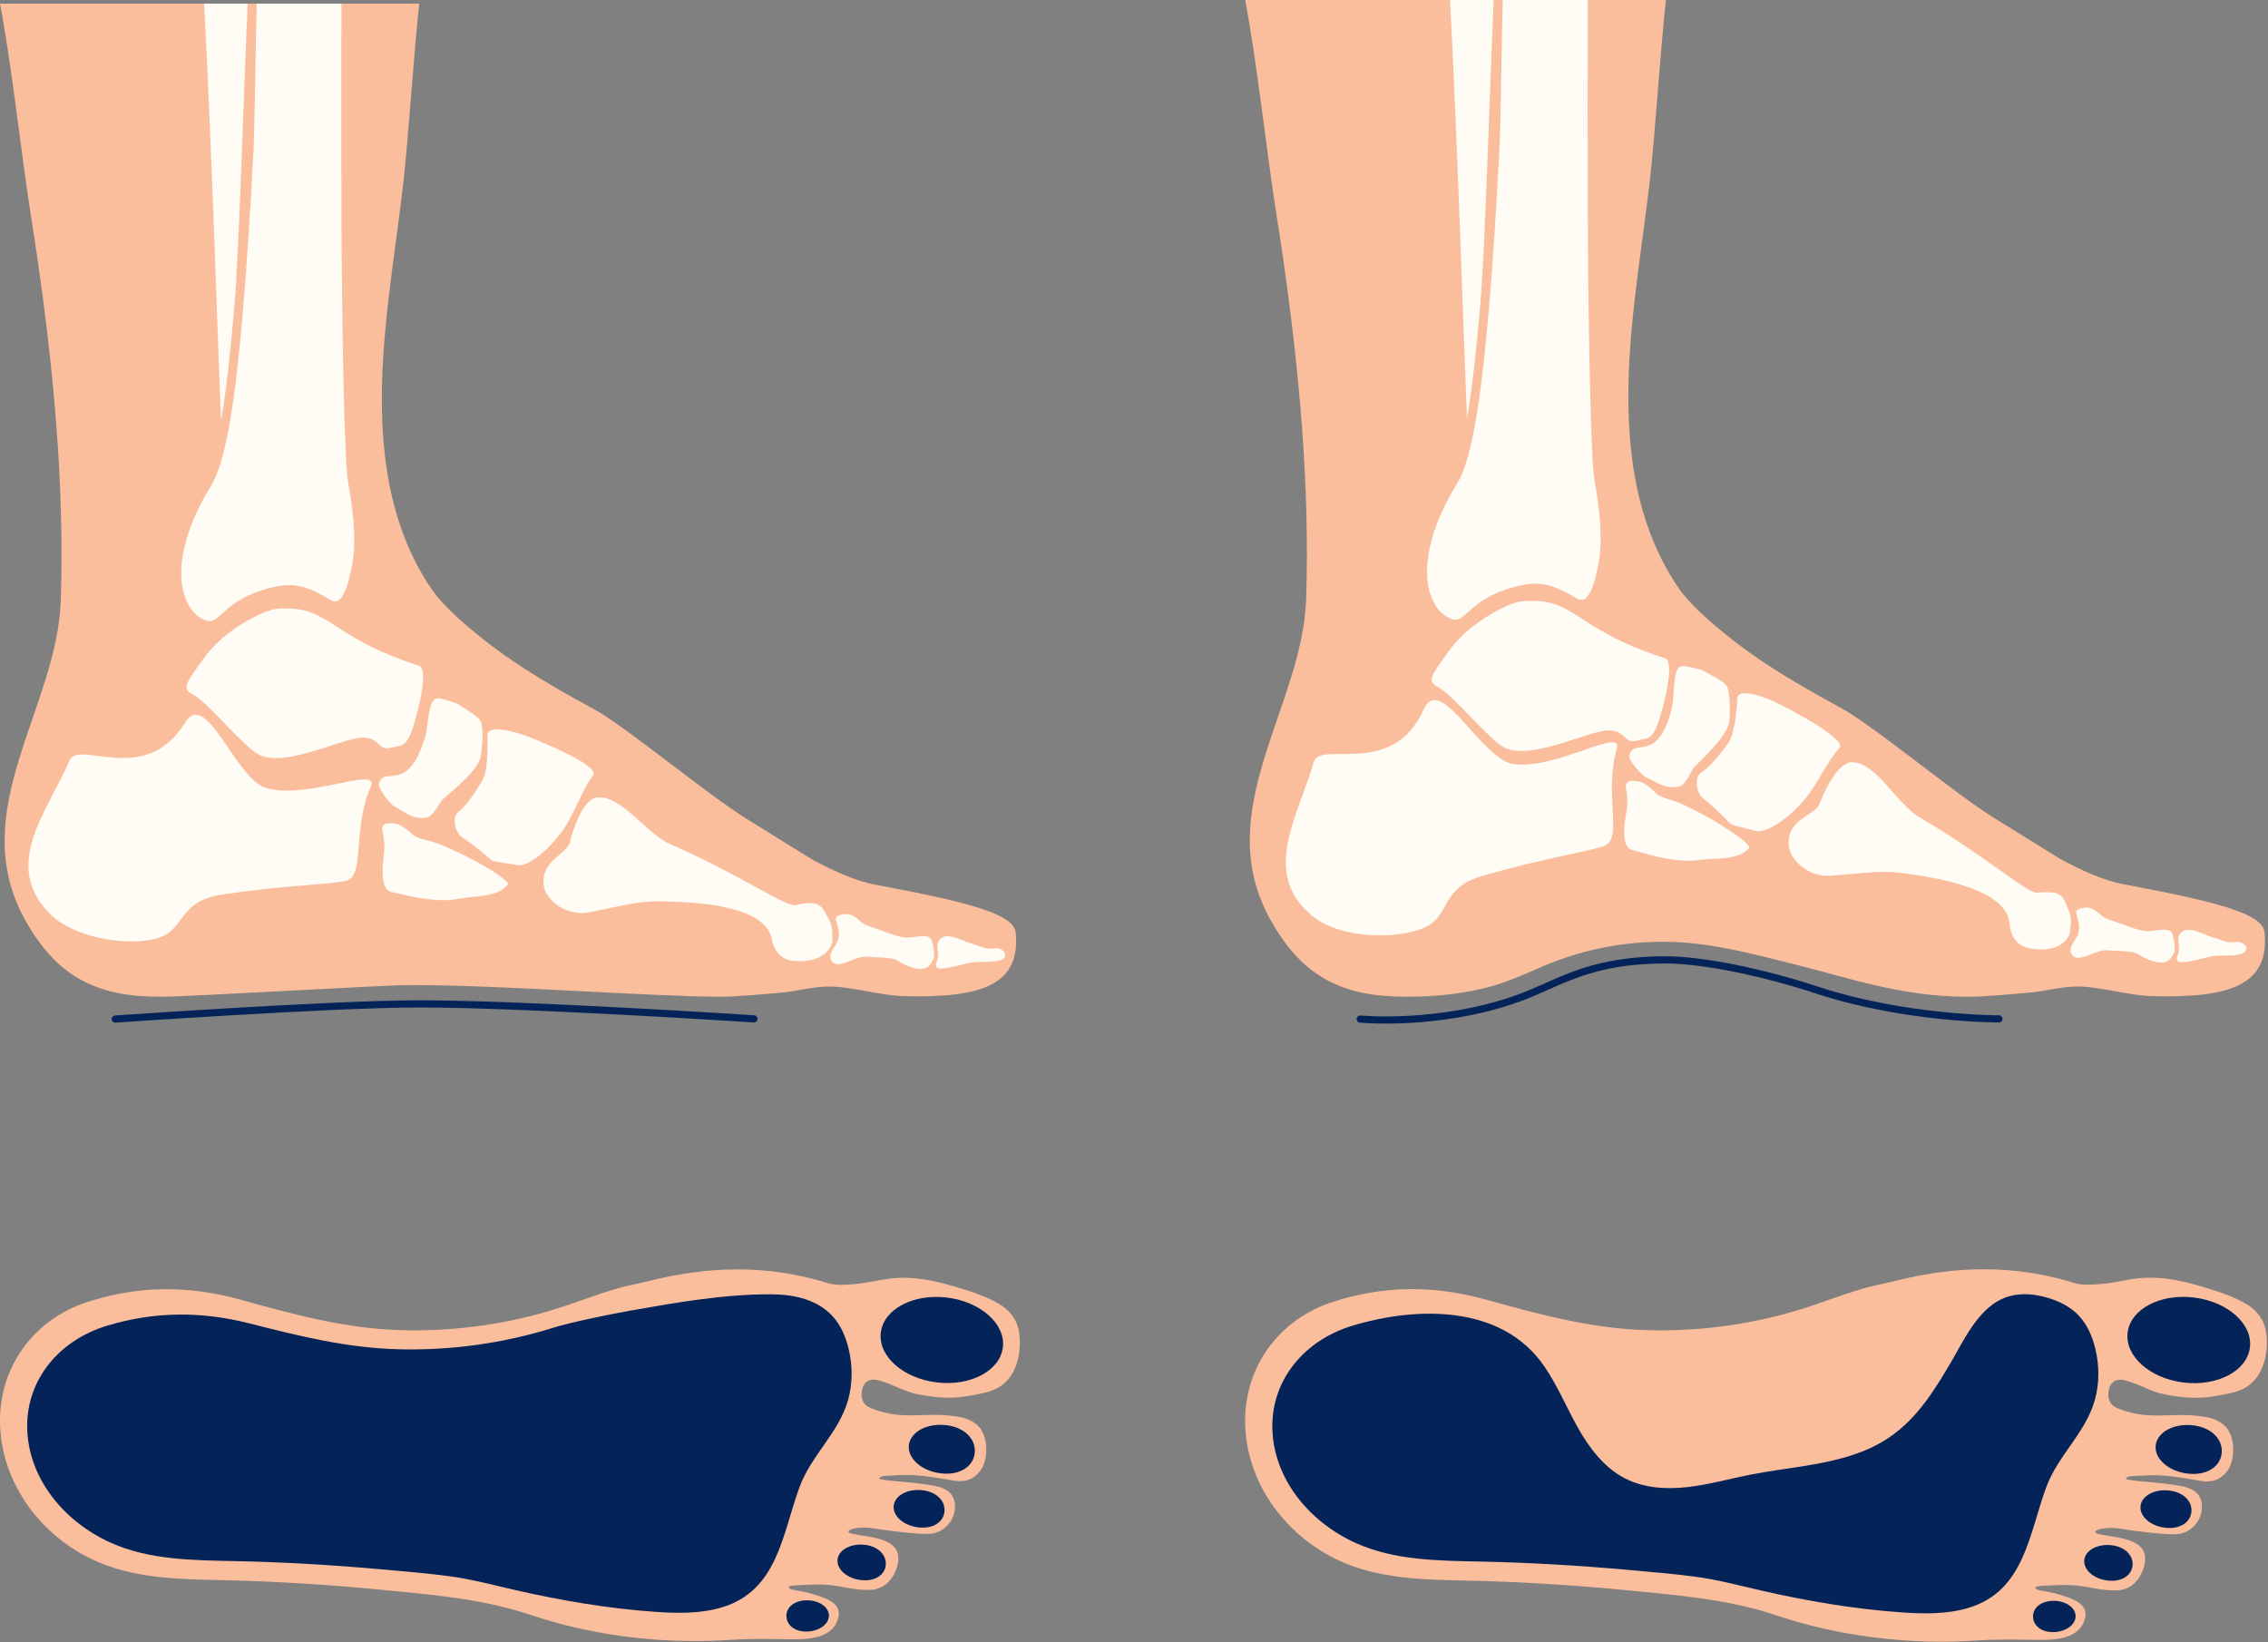 <svg width="1620" height="1173" viewBox="0 0 1620 1173" fill="none" xmlns="http://www.w3.org/2000/svg">
<rect x="0" y="0" width="1620" height="1173" fill="#808080" stroke="none"/>
<g clip-path="url(#clip0_782_901)">
<path d="M1617.5 665.89C1616.21 652.99 1585.73 644.46 1517.29 631.71C1501.13 628.7 1484.8 620.62 1471.81 613.67C1471.81 613.67 1450.86 600.77 1424.03 584.04C1397.19 567.31 1349.36 527.36 1320.1 508.65C1312.96 504.08 1271.44 483.61 1237.89 457.33C1221.32 444.35 1206.71 431.21 1199.2 420.34C1180.42 393.14 1170.2 361.34 1165.93 328.76C1164.7 319.42 1163.92 310.05 1163.5 300.69C1161.7 261.06 1166.42 221.31 1171.65 181.83C1173.96 164.41 1176.37 147.04 1178.37 129.75C1182.14 97.12 1186.07 34.93 1189.93 -0.01H889.391C897.421 41.2 904.961 110.4 911.451 151.34C913.151 162.07 914.791 172.78 916.331 183.47C922.261 224.37 926.991 264.93 929.971 304.82C933.111 346.83 934.311 388.11 932.931 428.33C930.311 504.83 864.321 578.62 907.111 656.35C923.621 686.34 945.861 707.78 988.191 711.31C993.301 711.73 998.701 711.95 1004.43 711.95C1026.23 711.95 1048.16 709.78 1069.07 703.39C1083.14 699.08 1097.82 691.62 1111.53 686.47C1138.11 676.48 1166.68 671.88 1195.05 672.84C1224.19 673.82 1252.75 681.61 1280.9 688.59C1320.24 698.33 1357.85 711.96 1404.9 711.96C1419.62 711.96 1434.05 710.26 1448.7 709.12C1460.71 708.19 1472.76 704.44 1484.8 704.67C1501.5 704.99 1520.43 711.11 1537.12 711.55C1591.9 712.98 1621.35 704.17 1617.52 665.89H1617.5Z" fill="#FABE9D"/>
<path d="M1035.72 0C1041.16 102.27 1045.58 246.25 1047.86 298.97C1051.34 278.76 1054.45 251.93 1057.36 217.4C1060.79 176.83 1063.96 67.8 1066.91 0H1035.71L1035.72 0Z" fill="#FFFBF5"/>
<path d="M1477.43 649.82C1473.58 640.59 1473.6 635.77 1455.07 637.68C1448.25 638.39 1417.39 610.85 1371.4 584.03C1354.59 574.23 1340.49 544.69 1322.86 544.43C1311.89 544.27 1301.7 568.67 1299.87 573.81C1296.68 582.75 1277.51 584.03 1277.51 602.55C1277.51 613.58 1291.56 626.82 1307.53 625.54C1336.57 623.22 1344.04 621.77 1358.63 623.62C1383.9 626.84 1433.59 635.15 1435.37 659.65C1436.55 675.99 1449.33 677.27 1449.33 677.27C1472.32 681.74 1478.71 668.97 1478.71 664.5C1478.71 660.73 1480.63 657.47 1477.43 649.81V649.82Z" fill="#FFFBF5"/>
<path d="M1551.87 667.71C1550.4 661.59 1541.1 665.03 1533.76 665.16C1527.96 665.28 1513.9 659.13 1506.28 656.87C1498.6 654.6 1496.25 644.85 1484.62 649.45C1480.34 651.14 1486 657.01 1485.03 664.15C1483.92 672.28 1476.26 675.83 1479.88 681.81C1484.12 688.8 1496.99 678.07 1504.64 678.77C1512.26 679.49 1523.39 679 1527.26 681.64C1531.16 684.26 1544.6 691.29 1549.92 685.15C1551.48 683.35 1553.31 680.46 1553.33 679.14C1553.47 672.09 1552.79 671.49 1551.88 667.72L1551.87 667.71Z" fill="#FFFBF5"/>
<path d="M1582.13 670.04C1574.3 668.04 1561.93 659.63 1556.97 667.35C1555.02 670.39 1556.43 673.49 1556.38 677C1556.28 683.9 1554.1 681.89 1555.1 686.06C1556.01 689.84 1574.43 683.97 1580.49 682.97C1587.34 681.88 1600.81 683.9 1603.93 679.38C1606.25 676.01 1601.47 671.87 1595.79 672.92C1590.43 673.9 1588.33 671.63 1582.14 670.05L1582.13 670.04Z" fill="#FFFBF5"/>
<path d="M1080.78 545.71C1058.16 542.41 1028.89 480.04 1016.91 506.75C994.55 556.57 943.04 528.28 938.35 544.43C926.85 584.03 900.67 623.63 937.05 654.01C958.96 672.31 1005.26 671.14 1021.6 660.29C1035.44 651.1 1030.73 633.71 1059.07 625.55C1101.23 613.41 1128.21 609.67 1145.3 604.47C1160.01 599.99 1145.3 568.06 1154.88 534.85C1159.55 518.65 1111.45 550.18 1080.79 545.71H1080.78Z" fill="#FFFBF5"/>
<path d="M1027.84 491.19C1019.51 486.74 1020.11 485.03 1036.71 462.67C1050.02 444.75 1077.69 430.23 1087.17 429.46C1126.13 426.27 1122.3 448.62 1189.56 470.34C1193.08 471.48 1193.84 482.48 1187.45 506.11C1181.02 529.91 1178.51 526.55 1168.93 529.1C1159.35 531.65 1161.27 519.52 1145.3 522.07C1129.33 524.62 1092.97 542.64 1075.04 534.21C1064.18 529.1 1038 496.62 1027.84 491.19Z" fill="#FFFBF5"/>
<path d="M1203.07 475.8C1201.06 475.47 1199.05 476.44 1198.12 478.25C1195.02 484.28 1195.97 497.57 1194.48 504.2C1184.9 546.99 1166.38 525.92 1163.82 539.97C1163.24 543.15 1172.46 553.77 1175.96 555.3C1183.14 558.44 1189.62 564.18 1199.59 561.69C1204.7 560.41 1208.32 549.77 1209.81 548.28C1218.11 539.98 1234.72 524.65 1235.36 514.43C1236 504.21 1235.36 495.91 1234.08 491.44C1232.8 486.97 1221.31 481.86 1216.83 479.3C1214.22 477.81 1206.8 476.44 1203.07 475.82V475.8Z" fill="#FFFBF5"/>
<path d="M1241.1 497.81C1243.02 492.7 1255.15 495.89 1265.37 500.36C1275.59 504.83 1319.66 527.82 1313.91 534.21C1304.4 544.78 1297.74 561.11 1288.36 571.89C1275.59 586.58 1260.68 595.25 1254.51 593.61C1225.77 585.95 1245.57 594.25 1216.19 569.98C1211.73 566.3 1209.8 554.65 1215.55 551.46C1221.3 548.27 1229.6 537.41 1234.71 530.38C1239.82 523.35 1241.1 497.81 1241.1 497.81Z" fill="#FFFBF5"/>
<path d="M1165.08 557.85C1162.85 557.85 1161.09 559.79 1161.35 562C1161.93 566.95 1163.36 571.59 1161.26 582.76C1159.34 592.98 1159.34 605.75 1165.73 607.03C1169.68 607.82 1195.33 617.15 1213.47 614.31C1223.85 612.69 1241.97 614.9 1249.49 605.7C1251.53 603.21 1225.99 585.27 1200.22 573.81C1194.68 571.35 1185.8 569.88 1182.66 566.51C1178.72 562.29 1174.03 557.84 1167.64 557.84H1165.07L1165.08 557.85Z" fill="#FFFBF5"/>
<path d="M1134.12 143.96C1134.03 121.83 1134 38.79 1134.12 0H1073.4C1072.66 23.84 1071.91 89.75 1071.15 104.41C1068.81 149.2 1066.34 186.92 1063.72 217.94C1059.39 269.2 1054.72 303.28 1048.89 324.68C1046.39 333.85 1043.68 340.69 1040.7 345.55C1021.32 377.17 1014.68 406.73 1022.48 426.66C1025.67 434.84 1031.18 440.56 1037.57 442.37C1041.45 443.46 1043.46 441.9 1048.7 437.2C1049.06 436.87 1049.44 436.54 1049.83 436.19C1050.22 435.85 1050.62 435.49 1051.04 435.12C1056.88 430.04 1065.59 423.48 1081.23 419.36C1095.01 415.73 1104.88 414.44 1125.54 427.07C1128.94 429.15 1130.71 428.41 1131.3 428.17C1133.64 427.19 1137.04 423.45 1139.92 411.18C1140.04 410.66 1140.18 410.13 1140.31 409.57C1142.57 400.2 1146.37 384.51 1138.93 343.18C1136.5 329.66 1134.51 247.74 1134.09 143.97L1134.12 143.96Z" fill="#FFFBF5"/>
<path d="M725.47 666.06C724.18 653.21 693.81 644.7 625.63 632.01C609.52 629.01 593.26 620.96 580.32 614.04C580.32 614.04 559.45 601.19 532.71 584.52C505.97 567.85 458.31 528.05 429.16 509.4C422.04 504.85 380.68 484.46 347.25 458.27C330.74 445.34 316.18 432.25 308.7 421.42C289.98 394.32 279.81 362.64 275.55 330.18C274.33 320.87 273.55 311.54 273.13 302.21C271.34 262.72 276.04 223.12 281.25 183.78C283.55 166.42 285.95 149.12 287.94 131.89C291.69 99.38 295.61 37.42 299.46 2.6H0C8 43.66 15.51 112.6 21.98 153.39C23.67 164.08 25.31 174.75 26.84 185.41C32.74 226.16 37.46 266.58 40.43 306.32C43.55 348.18 44.76 389.31 43.38 429.38C40.77 505.6 -24.98 579.12 17.66 656.56C34.11 686.44 56.27 707.81 98.45 711.32C103.54 711.74 108.93 711.95 114.63 711.95C136.35 711.95 269.97 703.78 291.75 703.65C353.3 703.28 466.76 711.95 513.63 711.95C528.3 711.95 542.67 710.26 557.27 709.12C569.23 708.19 581.24 704.46 593.24 704.69C609.88 705.01 628.74 711.11 645.37 711.54C699.95 712.97 729.29 704.19 725.48 666.05L725.47 666.06Z" fill="#FABE9D"/>
<path d="M145.81 2.6C151.23 104.5 155.64 247.95 157.91 300.47C161.38 280.33 164.48 253.6 167.38 219.2C170.8 178.77 173.95 70.15 176.89 2.6H145.81Z" fill="#FFFBF5"/>
<path d="M591.67 655.94C586.79 647.25 586.24 642.48 568.14 646.53C561.47 648.02 527.73 624.36 479.11 603.16C461.34 595.41 443.95 567.83 426.47 569.62C415.6 570.73 408.35 596.07 407.13 601.37C405.01 610.59 386.2 614.08 388.35 632.41C389.63 643.32 405.08 654.79 420.73 651.67C449.19 646 456.42 643.69 471.07 643.84C496.45 644.09 546.59 646.53 551.19 670.58C554.26 686.61 567.05 686.39 567.05 686.39C590.32 688.14 595.16 674.76 594.64 670.33C594.2 666.6 595.72 663.15 591.67 655.94Z" fill="#FFFBF5"/>
<path d="M665.71 672.3C664.24 666.2 654.98 669.63 647.66 669.76C641.88 669.88 627.87 663.75 620.28 661.5C612.63 659.24 610.29 649.52 598.7 654.11C594.43 655.8 600.08 661.64 599.11 668.76C598 676.86 590.37 680.39 593.98 686.35C598.21 693.32 611.02 682.62 618.65 683.32C626.24 684.04 637.33 683.55 641.18 686.18C645.07 688.79 658.45 695.8 663.76 689.68C665.31 687.89 667.14 685.01 667.16 683.7C667.3 676.67 666.62 676.08 665.71 672.32V672.3Z" fill="#FFFBF5"/>
<path d="M695.701 674.6C687.901 672.6 675.571 664.22 670.631 671.92C668.691 674.95 670.09 678.04 670.04 681.53C669.94 688.41 667.771 686.4 668.771 690.55C669.681 694.31 688.031 688.47 694.071 687.47C700.901 686.39 714.31 688.4 717.42 683.89C719.73 680.54 714.971 676.41 709.311 677.45C703.971 678.43 701.871 676.17 695.711 674.59L695.701 674.6Z" fill="#FFFBF5"/>
<path d="M190.24 562.96C168.32 556.76 147.51 491.35 132.2 516.18C103.65 562.49 56.43 527.86 49.7 543.21C33.2 580.84 2.19 616.56 34.18 651.29C53.45 672.21 99.34 677.06 116.89 668.47C131.76 661.19 129.36 643.4 158.42 639.02C201.64 632.51 228.78 632.31 246.34 629.39C261.45 626.88 251.07 593.43 264.84 561.86C271.56 546.46 219.94 571.36 190.24 562.97V562.96Z" fill="#FFFBF5"/>
<path d="M138.41 496.43C130.11 492 130.71 490.29 147.25 468.02C160.51 450.16 188.08 435.7 197.52 434.93C236.34 431.75 232.52 454.02 299.53 475.66C303.03 476.79 303.79 487.75 297.43 511.3C291.02 535.01 288.52 531.66 278.97 534.21C269.42 536.76 271.33 524.66 255.42 527.21C239.51 529.76 203.28 547.71 185.42 539.3C174.6 534.21 148.51 501.85 138.39 496.44L138.41 496.43Z" fill="#FFFBF5"/>
<path d="M314.25 498.87C312.28 498.4 310.21 499.22 309.15 500.95C305.64 506.72 305.64 520 303.69 526.48C291.13 568.33 274.22 546.06 270.68 559.85C269.88 562.97 278.28 574.18 281.65 575.95C288.57 579.58 294.59 585.75 304.68 583.98C309.85 583.07 314.2 572.75 315.79 571.38C324.63 563.72 342.23 549.66 343.59 539.55C344.95 529.44 344.91 521.14 343.95 516.61C343 512.08 331.94 506.18 327.67 503.32C325.18 501.65 317.91 499.76 314.24 498.88L314.25 498.87Z" fill="#FFFBF5"/>
<path d="M348.18 524.15C349.62 518.91 361.95 520.98 372.49 524.49C383.03 528 428.84 546.84 423.71 553.7C415.23 565.04 410.09 581.86 401.76 593.4C390.41 609.13 376.4 619.08 370.13 618.01C340.92 613 361.31 619.45 329.97 598.02C325.21 594.77 322.25 583.39 327.66 579.7C333.08 576.01 340.33 564.49 344.77 557.06C349.21 549.63 348.17 524.16 348.17 524.16L348.18 524.15Z" fill="#FFFBF5"/>
<path d="M276.48 588.19C274.26 588.3 272.6 590.31 272.97 592.5C273.79 597.4 275.43 601.94 273.89 613.16C272.48 623.42 273.1 636.14 279.52 637.1C283.49 637.69 309.47 645.73 327.38 642.03C337.63 639.91 355.77 641.23 362.81 631.72C364.72 629.14 338.44 612.52 312.23 602.37C306.6 600.19 297.69 599.15 294.4 595.95C290.28 591.94 285.39 587.74 279.04 588.05L276.48 588.17V588.19Z" fill="#FFFBF5"/>
<path d="M243.86 146.03C243.77 123.98 243.74 41.25 243.86 2.6H183.37C182.64 26.35 181.89 92.03 181.12 106.63C178.79 151.25 176.33 188.84 173.72 219.74C169.41 270.81 164.75 304.77 158.94 326.09C156.45 335.22 153.75 342.04 150.78 346.89C131.47 378.39 124.85 407.85 132.62 427.7C135.8 435.85 141.29 441.55 147.66 443.35C151.52 444.44 153.53 442.88 158.75 438.19C159.11 437.87 159.49 437.53 159.88 437.18C160.27 436.84 160.67 436.48 161.09 436.12C166.91 431.06 175.59 424.52 191.17 420.41C204.9 416.8 214.73 415.51 235.32 428.09C238.71 430.17 240.48 429.43 241.06 429.18C243.39 428.21 246.77 424.48 249.65 412.25C249.77 411.74 249.9 411.2 250.04 410.65C252.29 401.31 256.07 385.68 248.67 344.5C246.24 331.03 244.27 249.41 243.85 146.02L243.86 146.03Z" fill="#FFFBF5"/>
<path fill-rule="evenodd" clip-rule="evenodd" d="M445.478 724.894C394.388 722.186 334.161 719.515 297.379 719.645C266.155 719.755 212.467 722.46 166.525 725.143C143.567 726.484 122.564 727.818 107.301 728.816C99.669 729.316 93.473 729.731 89.185 730.022C87.04 730.167 85.373 730.282 84.243 730.359C83.677 730.398 83.246 730.428 82.956 730.448L82.519 730.478C82.518 730.479 82.518 730.479 82.34 727.92C82.161 725.361 82.162 725.361 82.163 725.361L82.602 725.33C82.892 725.31 83.324 725.28 83.891 725.241C85.023 725.164 86.692 725.049 88.838 724.904C93.129 724.613 99.33 724.197 106.966 723.697C122.238 722.698 143.253 721.363 166.226 720.022C212.147 717.34 265.974 714.625 297.36 714.515C334.309 714.385 394.676 717.064 445.749 719.771C471.298 721.125 494.541 722.487 511.397 723.511C519.826 724.023 526.657 724.45 531.382 724.75C533.745 724.899 535.58 725.017 536.826 725.097C537.449 725.137 537.924 725.168 538.243 725.189L538.725 725.22C538.726 725.22 538.727 725.22 538.56 727.78C538.392 730.339 538.391 730.339 538.39 730.339L537.911 730.308C537.592 730.287 537.118 730.257 536.496 730.216C535.252 730.136 533.418 730.019 531.058 729.869C526.337 729.57 519.51 729.143 511.086 728.632C494.24 727.609 471.01 726.247 445.478 724.894ZM541.119 727.947C541.027 729.361 539.806 730.432 538.392 730.339L538.56 727.78L538.727 725.22C540.141 725.313 541.212 726.534 541.119 727.947ZM79.781 728.098C79.682 726.685 80.748 725.459 82.161 725.361L82.34 727.92L82.518 730.479C81.105 730.577 79.879 729.511 79.781 728.098Z" fill="#042459"/>
<path fill-rule="evenodd" clip-rule="evenodd" d="M1105.35 707.176C1098.53 710.202 1091.81 713.183 1084.54 715.767C1056.14 725.865 1027.86 729.535 1006.7 730.689C996.12 731.266 987.302 731.214 981.121 731.017C978.03 730.918 975.598 730.784 973.932 730.673C973.099 730.618 972.458 730.568 972.022 730.532C971.804 730.515 971.638 730.5 971.524 730.49L971.393 730.478L971.358 730.475L971.348 730.474L971.345 730.473C971.344 730.473 971.343 730.473 971.591 727.92L971.343 730.473C969.933 730.337 968.901 729.083 969.038 727.673C969.174 726.263 970.427 725.231 971.837 725.367L971.843 725.368L971.869 725.37L971.981 725.38C972.083 725.389 972.237 725.403 972.442 725.42C972.852 725.453 973.467 725.501 974.272 725.554C975.883 725.661 978.257 725.793 981.285 725.89C987.341 726.083 996.01 726.134 1006.42 725.566C1027.27 724.43 1055.03 720.815 1082.82 710.933C1089.67 708.497 1096.16 705.618 1102.84 702.651C1123.9 693.301 1146.93 683.075 1189.69 683.075C1217.11 683.075 1260.73 692.278 1298.32 704.684C1329.83 715.076 1362.2 720.215 1386.73 722.751C1398.99 724.019 1409.27 724.635 1416.49 724.934C1420.09 725.084 1422.93 725.154 1424.86 725.187C1425.83 725.203 1426.56 725.21 1427.06 725.213C1427.31 725.215 1427.5 725.215 1427.62 725.215L1427.76 725.215L1427.8 725.215L1427.8 725.215C1429.22 725.209 1430.37 726.353 1430.38 727.769C1430.38 729.186 1429.24 730.339 1427.82 730.345L1427.81 727.78C1427.82 730.345 1427.82 730.345 1427.82 730.345L1427.77 730.345L1427.61 730.345C1427.48 730.345 1427.29 730.345 1427.03 730.343C1426.52 730.34 1425.76 730.333 1424.77 730.316C1422.8 730.282 1419.92 730.211 1416.27 730.06C1408.97 729.757 1398.59 729.134 1386.21 727.854C1361.46 725.296 1328.69 720.104 1296.72 709.556C1259.35 697.222 1216.32 688.205 1189.69 688.205C1148.11 688.205 1126.25 697.902 1105.35 707.176Z" fill="#042459"/>
<path d="M452.62 917.52C438.38 920.25 419.47 927.42 406.35 931.93C367.88 945.14 327.16 951.29 286.51 950.14C246.66 949.01 209.86 938.93 171.67 928.34C134.51 918.04 98.72 918.17 62.05 930.15C24.58 942.39 -0.2 975.6 0 1015.19C0.22 1057.45 27.3 1095.02 64.69 1113.32C94.31 1127.82 127.96 1128.01 160.21 1128.73C198.12 1129.58 236 1132.01 273.74 1135.7C308.25 1139.08 343.41 1141.93 376.56 1152.75C391.87 1157.75 445.98 1176.31 521.63 1171.37C534.26 1170.55 546.97 1170.65 559.62 1170.87C573.01 1171.1 594.92 1172.21 598.83 1155.34C600.84 1146.68 593.18 1143.03 586.36 1140.52C580.14 1138.23 573.57 1136.7 567.03 1135.7C564.25 1135.28 561.35 1133.36 565.33 1132.76C567.93 1132.37 570.6 1132.29 573.22 1132.17C577.82 1131.96 582.47 1131.74 587.08 1131.85C600.18 1132.15 607.64 1135.77 620.7 1135.72C630.74 1135.68 638.12 1128.87 640.93 1118.52C646.38 1098.37 621.69 1098.38 610.59 1095.92C610.22 1095.84 605.93 1095.15 605.98 1094.06C606.07 1092.21 614.51 1089.97 624.82 1091.85C631.37 1093.04 655.9 1096.12 664.18 1095.6C675.52 1094.89 684.03 1083.72 681.8 1072.61C680.39 1065.63 674.44 1062.71 668.02 1061.44C651.26 1058.11 629.41 1057.99 627.87 1055.98C628.83 1054.56 630.78 1054.3 632.49 1054.2C648.4 1053.28 652.74 1053.12 668.6 1055.49C673.08 1056.16 677.94 1057.17 682.43 1057.76C686.92 1058.36 691.76 1057.81 695.44 1055.17C700.33 1051.68 702.81 1047.33 703.87 1041.63C705.09 1035.06 704.59 1027.85 701.27 1021.93C698.13 1016.32 691.57 1013.33 685.52 1012.19C661.59 1007.68 646.28 1015.31 623.24 1006.29C620.91 1005.38 618.5 1004.24 617.11 1002.15C614.92 998.88 615.06 993.9 616.52 990.39C618.56 985.47 623 984.75 627.74 986.04C639.3 989.19 644.6 993.79 656.32 996.06C667.95 998.32 679.95 999.35 691.68 997.13C699.73 995.6 708.36 994.65 715.24 989.78C726.29 981.96 729.48 966.38 728.22 953.66C727.19 943.31 721.65 935.9 712.78 930.89C704.28 926.09 694.98 922.94 685.68 920.12C672.44 916.1 658.76 912.59 644.83 912.73C630.84 912.87 623.11 916.27 609.17 917.32C603.26 917.77 596.75 918.27 591 916.47C523.88 895.53 468.67 914.45 452.64 917.53L452.62 917.52Z" fill="#FABE9D"/>
<path d="M716.329 962.455C718.366 945.722 700.498 929.782 676.419 926.851C652.34 923.92 631.17 935.109 629.133 951.841C627.096 968.573 644.965 984.513 669.044 987.444C693.122 990.375 714.293 979.187 716.329 962.455Z" fill="#042459"/>
<path d="M671.84 1052.37C658.18 1050.71 648.05 1041.67 649.2 1032.18C650.36 1022.69 662.36 1016.34 676.02 1018.01C689.68 1019.67 697.36 1028.63 696.2 1038.13C695.04 1047.63 685.49 1054.05 671.84 1052.38V1052.37Z" fill="#042459"/>
<path d="M655.83 1090.98C645.3 1089.7 637.49 1082.73 638.38 1075.42C639.27 1068.1 648.52 1063.21 659.05 1064.49C669.58 1065.77 675.49 1072.68 674.6 1079.99C673.71 1087.31 666.35 1092.26 655.82 1090.98H655.83Z" fill="#042459"/>
<path d="M614.83 1128.63C604.84 1127.41 597.43 1120.8 598.27 1113.86C599.11 1106.92 607.9 1102.28 617.89 1103.49C627.88 1104.7 633.49 1111.26 632.65 1118.2C631.81 1125.14 624.82 1129.84 614.83 1128.62V1128.63Z" fill="#042459"/>
<path d="M575.83 1143.11C584.65 1142.88 591.93 1147.69 592.09 1153.85C592.25 1160.01 585.23 1165.19 576.41 1165.42C567.59 1165.65 561.88 1160.66 561.72 1154.5C561.56 1148.34 567.01 1143.34 575.83 1143.11Z" fill="#042459"/>
<path d="M450.36 936.15C483.78 930.28 517.84 924.26 551.91 924.53C567.41 924.65 583.88 928.5 594.44 939.85C600.51 946.37 604.11 954.85 606.18 963.51C609 975.34 609.11 987.89 605.88 999.62C599.29 1023.49 579.37 1039.42 571.02 1062.4C558.77 1096.08 555.36 1136.36 515.46 1148.19C500.03 1152.77 483.59 1152.43 467.54 1151.3C433.96 1148.93 400.7 1143.24 367.91 1135.75C352.27 1132.17 337.08 1128.06 321.18 1125.93C305.05 1123.78 288.83 1122.46 272.63 1121C237.72 1117.87 202.68 1115.81 167.61 1115.09C137.78 1114.48 106.65 1114.32 79.25 1102.03C44.66 1086.53 19.61 1054.7 19.41 1018.89C19.22 985.35 42.15 957.21 76.81 946.84C110.73 936.69 143.84 936.58 178.21 945.31C213.54 954.28 247.58 962.82 284.45 963.78C322.06 964.76 359.72 959.54 395.31 948.35C407.45 944.53 437.2 938.46 450.37 936.14L450.36 936.15Z" fill="#042459"/>
<path d="M1342.85 917.46C1328.59 920.2 1309.64 927.38 1296.49 931.9C1257.94 945.13 1217.15 951.3 1176.42 950.14C1136.49 949.01 1099.63 938.91 1061.36 928.3C1024.13 917.98 988.28 918.11 951.54 930.11C914 942.38 889.17 975.65 889.37 1015.31C889.59 1057.65 916.72 1095.29 954.18 1113.63C983.86 1128.16 1017.57 1128.35 1049.88 1129.07C1087.87 1129.92 1125.81 1132.36 1163.62 1136.06C1198.2 1139.44 1233.42 1142.3 1266.64 1153.14C1281.98 1158.15 1336.19 1176.74 1411.98 1171.8C1424.64 1170.97 1437.37 1171.08 1450.04 1171.3C1463.46 1171.53 1485.4 1172.65 1489.33 1155.74C1491.34 1147.07 1483.67 1143.41 1476.83 1140.89C1470.6 1138.6 1464.02 1137.06 1457.46 1136.06C1454.68 1135.64 1451.77 1133.72 1455.76 1133.11C1458.36 1132.71 1461.04 1132.64 1463.66 1132.51C1468.27 1132.3 1472.93 1132.08 1477.55 1132.19C1490.68 1132.49 1498.15 1136.12 1511.23 1136.07C1521.29 1136.03 1528.69 1129.21 1531.49 1118.84C1536.95 1098.65 1512.21 1098.66 1501.1 1096.2C1500.73 1096.12 1496.43 1095.43 1496.48 1094.33C1496.57 1092.47 1505.03 1090.24 1515.35 1092.11C1521.92 1093.3 1546.49 1096.38 1554.79 1095.87C1566.16 1095.16 1574.68 1083.97 1572.44 1072.83C1571.03 1065.83 1565.07 1062.92 1558.63 1061.64C1541.84 1058.3 1519.95 1058.18 1518.4 1056.17C1519.37 1054.75 1521.31 1054.49 1523.03 1054.39C1538.97 1053.47 1543.31 1053.31 1559.21 1055.68C1563.7 1056.35 1568.57 1057.36 1573.07 1057.96C1577.57 1058.56 1582.41 1058.01 1586.11 1055.37C1591.01 1051.87 1593.5 1047.52 1594.55 1041.8C1595.77 1035.21 1595.27 1027.99 1591.94 1022.06C1588.79 1016.44 1582.23 1013.44 1576.16 1012.3C1552.18 1007.79 1536.84 1015.43 1513.76 1006.39C1511.42 1005.47 1509.01 1004.33 1507.62 1002.25C1505.43 998.98 1505.57 993.99 1507.03 990.46C1509.08 985.53 1513.52 984.81 1518.27 986.1C1529.85 989.26 1535.16 993.86 1546.9 996.14C1558.56 998.4 1570.58 999.44 1582.32 997.21C1590.39 995.68 1599.04 994.72 1605.93 989.85C1617 982.01 1620.2 966.41 1618.93 953.66C1617.9 943.29 1612.35 935.87 1603.46 930.85C1594.95 926.04 1585.62 922.89 1576.31 920.06C1563.04 916.03 1549.34 912.51 1535.38 912.65C1521.36 912.79 1513.62 916.19 1499.66 917.25C1493.74 917.7 1487.21 918.2 1481.46 916.4C1414.21 895.42 1358.9 914.38 1342.84 917.46H1342.85Z" fill="#FABE9D"/>
<path d="M1607.09 962.492C1609.13 945.727 1591.23 929.756 1567.1 926.82C1542.98 923.883 1521.77 935.094 1519.73 951.859C1517.69 968.624 1535.59 984.595 1559.71 987.531C1583.84 990.468 1605.04 979.257 1607.09 962.492Z" fill="#042459"/>
<path d="M1562.48 1052.56C1548.8 1050.89 1538.64 1041.84 1539.8 1032.33C1540.96 1022.82 1552.99 1016.46 1566.67 1018.13C1580.35 1019.8 1588.05 1028.77 1586.89 1038.28C1585.73 1047.79 1576.16 1054.23 1562.48 1052.56Z" fill="#042459"/>
<path d="M1546.44 1091.25C1535.89 1089.97 1528.07 1082.99 1528.96 1075.66C1529.85 1068.33 1539.12 1063.43 1549.67 1064.71C1560.22 1065.99 1566.15 1072.91 1565.25 1080.24C1564.36 1087.57 1556.98 1092.53 1546.44 1091.25Z" fill="#042459"/>
<path d="M1505.37 1128.97C1495.36 1127.75 1487.94 1121.13 1488.78 1114.17C1489.63 1107.22 1498.43 1102.57 1508.43 1103.78C1518.44 1105 1524.06 1111.57 1523.22 1118.52C1522.37 1125.47 1515.37 1130.18 1505.37 1128.96V1128.97Z" fill="#042459"/>
<path d="M1466.29 1143.47C1475.12 1143.24 1482.42 1148.06 1482.58 1154.23C1482.74 1160.4 1475.71 1165.59 1466.88 1165.82C1458.05 1166.05 1452.32 1161.05 1452.16 1154.88C1452 1148.71 1457.46 1143.7 1466.3 1143.47H1466.29Z" fill="#042459"/>
<path d="M1339.76 1032.5C1364.7 1019.62 1378.33 998.83 1392.95 974.09C1402.36 958.17 1411.99 936.42 1429.51 928.03C1437.28 924.31 1446.29 923.71 1454.77 925.19C1465.71 927.09 1477.27 931.59 1484.94 939.84C1491.02 946.37 1494.63 954.87 1496.7 963.54C1499.53 975.4 1499.64 987.97 1496.4 999.72C1489.8 1023.63 1469.84 1039.6 1461.47 1062.62C1449.2 1096.37 1445.78 1136.72 1405.8 1148.58C1390.34 1153.16 1373.87 1152.83 1357.79 1151.69C1324.15 1149.32 1290.82 1143.62 1257.97 1136.11C1242.3 1132.53 1227.08 1128.4 1211.15 1126.28C1194.99 1124.12 1178.74 1122.8 1162.5 1121.34C1127.52 1118.21 1092.42 1116.14 1057.28 1115.42C1027.39 1114.8 996.21 1114.64 968.75 1102.34C934.1 1086.81 909 1054.92 908.8 1019.04C908.61 985.44 931.58 957.25 966.31 946.86C1012.62 933 1072.81 932.01 1102.92 975.75C1112.4 989.53 1118.83 1005.15 1127.03 1019.73C1135.23 1034.31 1145.79 1048.35 1160.67 1055.99C1174.18 1062.93 1190.04 1063.93 1205.13 1062.25C1220.22 1060.57 1234.9 1056.38 1249.8 1053.44C1276.39 1048.19 1304 1046.82 1329.33 1037.16C1333.02 1035.75 1336.49 1034.2 1339.76 1032.51V1032.5Z" fill="#042459"/>
</g>
<defs>
<clipPath id="clip0_782_901">
<rect width="1619.21" height="1172.63" fill="white"/>
</clipPath>
</defs>
</svg>
